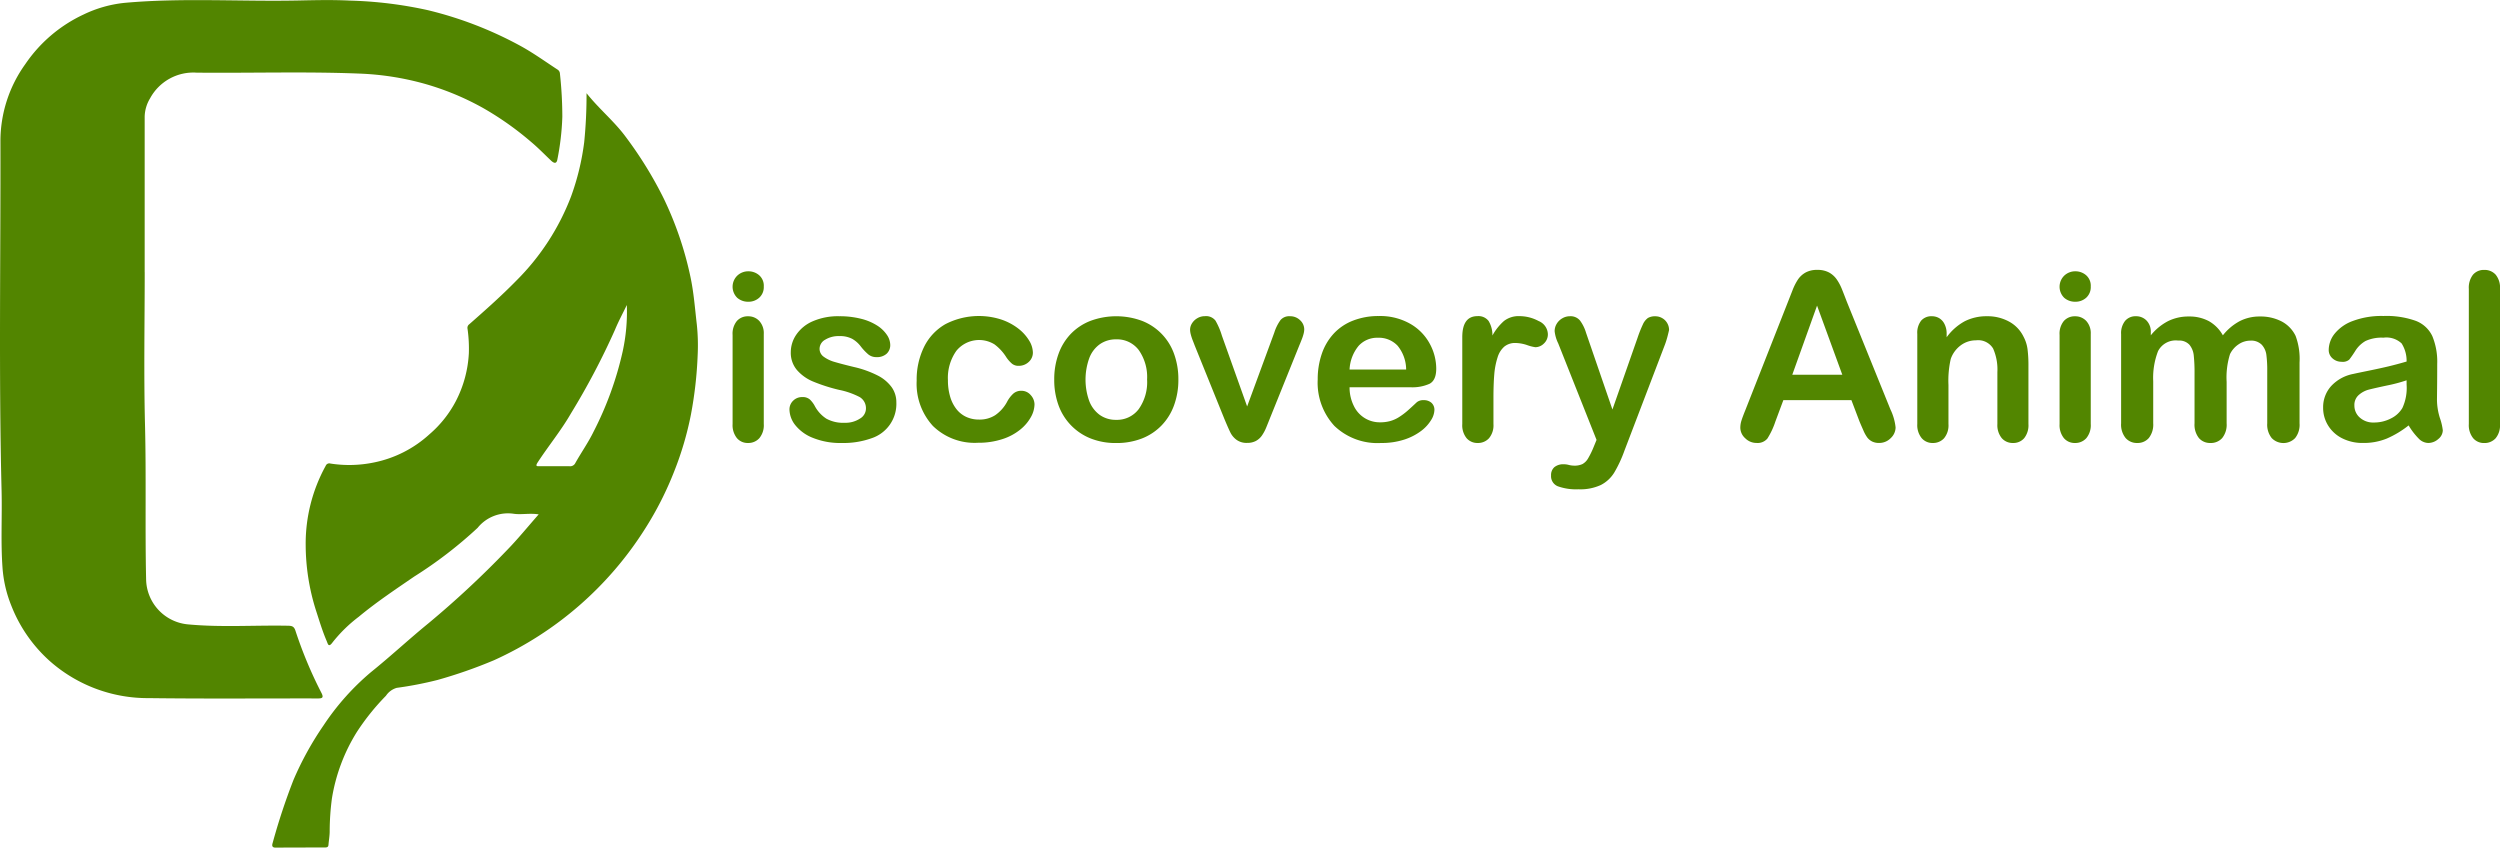 <svg xmlns="http://www.w3.org/2000/svg" width="190" height="64.428" viewBox="0 0 190 64.428">
  <g id="Group_158" data-name="Group 158" transform="translate(-864.156 -507.5)">
    <g id="Group_156" data-name="Group 156" transform="translate(864.156 507.5)">
      <path id="Path_54" data-name="Path 54" d="M875.154,528.186c0,3.849-.075,7.7.021,11.546.1,3.925,0,7.85.085,11.773a3.5,3.5,0,0,0,3.219,3.451c2.524.234,5.053.049,7.58.1.312.006.454.067.558.4a32.306,32.306,0,0,0,1.979,4.726c.172.345.048.4-.274.4-4.281-.008-8.562.032-12.842-.025a11.23,11.23,0,0,1-7.521-2.8,11.042,11.042,0,0,1-2.946-4.235,9.509,9.509,0,0,1-.663-2.836c-.146-1.968-.025-3.935-.074-5.9-.219-8.845-.066-17.692-.087-26.538a10.023,10.023,0,0,1,1.891-5.875,10.941,10.941,0,0,1,4.413-3.764,9.378,9.378,0,0,1,3.11-.89c4.41-.4,8.829-.09,13.242-.182,1.3-.027,2.6-.057,3.9.008a31.23,31.23,0,0,1,5.921.726,28.743,28.743,0,0,1,7.1,2.748c.953.527,1.843,1.169,2.757,1.766a.381.381,0,0,1,.188.314,30.57,30.57,0,0,1,.182,3.283,19.611,19.611,0,0,1-.387,3.287c-.084.347-.322.18-.489.02-.484-.461-.949-.94-1.461-1.372a23.357,23.357,0,0,0-3.671-2.6,20.575,20.575,0,0,0-4.476-1.855,21.323,21.323,0,0,0-4.961-.77c-4.116-.163-8.231-.029-12.346-.07a3.738,3.738,0,0,0-3.541,1.953,2.806,2.806,0,0,0-.41,1.378q0,5.918,0,11.835Z" transform="translate(-864.156 -507.5)" fill="#528500"/>
      <path id="Path_55" data-name="Path 55" d="M917.114,532.158c-.142-1.209-.229-2.417-.484-3.617a26.173,26.173,0,0,0-2.023-5.94,29.884,29.884,0,0,0-2.891-4.693c-.869-1.184-2.007-2.1-2.983-3.324a35.859,35.859,0,0,1-.178,3.724,19,19,0,0,1-.995,4.114,18.143,18.143,0,0,1-4.156,6.4c-1.139,1.165-2.358,2.244-3.58,3.319a.336.336,0,0,0-.135.351,10.735,10.735,0,0,1,.1,1.847,8.9,8.9,0,0,1-.983,3.636A8.531,8.531,0,0,1,896.8,540.5a8.844,8.844,0,0,1-4.225,2.148,9.261,9.261,0,0,1-3.308.081.291.291,0,0,0-.356.17,12.255,12.255,0,0,0-1.523,6.01,16.608,16.608,0,0,0,.772,4.951c.258.792.494,1.592.824,2.359.094.22.138.53.453.093a10.979,10.979,0,0,1,1.983-1.937c1.339-1.111,2.786-2.076,4.219-3.058a32.4,32.4,0,0,0,4.815-3.7,2.965,2.965,0,0,1,2.72-1.074c.6.093,1.226-.06,1.923.049-.841.954-1.592,1.883-2.425,2.735a72.333,72.333,0,0,1-5.97,5.557c-1.471,1.2-2.863,2.5-4.341,3.689a19.021,19.021,0,0,0-3.615,4.057,23.891,23.891,0,0,0-2.285,4.144,47.943,47.943,0,0,0-1.586,4.8c-.057.182-.052.347.227.345,1.251-.009,2.5-.008,3.751-.012.134,0,.254-.016.267-.2.026-.328.086-.654.092-.982a19.4,19.4,0,0,1,.17-2.545,13.628,13.628,0,0,1,1.895-5.049,17.687,17.687,0,0,1,2.212-2.754,1.474,1.474,0,0,1,.819-.6,27.6,27.6,0,0,0,3.1-.6,36.076,36.076,0,0,0,4.293-1.5,26.487,26.487,0,0,0,11.48-9.991,25.2,25.2,0,0,0,2.217-4.368A24.38,24.38,0,0,0,916.668,539a30.641,30.641,0,0,0,.511-4.521A15.112,15.112,0,0,0,917.114,532.158Zm-5.641,2.08a25.449,25.449,0,0,1-2.2,6.058c-.4.825-.939,1.586-1.389,2.389a.434.434,0,0,1-.453.247c-.737-.006-1.474,0-2.211,0-.248,0-.415.037-.185-.314.814-1.244,1.765-2.4,2.507-3.688a55.4,55.4,0,0,0,3.353-6.368c.265-.642.6-1.257.9-1.883A14.08,14.08,0,0,1,911.473,534.238Z" transform="translate(-864.156 -507.5)" fill="#528500"/>
    </g>
    <g id="Group_157" data-name="Group 157" transform="translate(919.833 528.011)">
      <path id="Path_56" data-name="Path 56" d="M922.719,530.678a1.247,1.247,0,0,1-.846-.3,1.177,1.177,0,0,1,.009-1.688,1.209,1.209,0,0,1,.837-.325,1.239,1.239,0,0,1,.816.295,1.053,1.053,0,0,1,.356.859,1.081,1.081,0,0,1-.348.855A1.2,1.2,0,0,1,922.719,530.678Zm1.172,2.447v6.848a1.528,1.528,0,0,1-.339,1.076,1.12,1.12,0,0,1-.859.364,1.069,1.069,0,0,1-.846-.373,1.576,1.576,0,0,1-.326-1.067V533.2a1.521,1.521,0,0,1,.326-1.059,1.094,1.094,0,0,1,.846-.356,1.134,1.134,0,0,1,.859.356A1.376,1.376,0,0,1,923.891,533.125Z" transform="translate(-921.521 -528.257)" fill="#528600"/>
      <path id="Path_57" data-name="Path 57" d="M933.966,538.315a2.748,2.748,0,0,1-1.887,2.738,6.324,6.324,0,0,1-2.27.36,5.545,5.545,0,0,1-2.187-.39,3.189,3.189,0,0,1-1.345-.977,1.967,1.967,0,0,1-.434-1.176.911.911,0,0,1,.278-.668.953.953,0,0,1,.7-.278.818.818,0,0,1,.573.183,2,2,0,0,1,.382.512,2.6,2.6,0,0,0,.872.946,2.632,2.632,0,0,0,1.384.312,2,2,0,0,0,1.167-.317.89.89,0,0,0,.456-.724.988.988,0,0,0-.473-.912,5.883,5.883,0,0,0-1.558-.546,12.929,12.929,0,0,1-1.992-.638,3.28,3.28,0,0,1-1.228-.881,2.021,2.021,0,0,1-.46-1.345,2.367,2.367,0,0,1,.426-1.345,2.9,2.9,0,0,1,1.254-1.011,4.794,4.794,0,0,1,2-.378,6.585,6.585,0,0,1,1.653.191,4.121,4.121,0,0,1,1.224.512,2.509,2.509,0,0,1,.746.712,1.389,1.389,0,0,1,.256.763.885.885,0,0,1-.273.669,1.084,1.084,0,0,1-.777.26.948.948,0,0,1-.62-.208,4.08,4.08,0,0,1-.586-.625,2.143,2.143,0,0,0-.634-.555,1.991,1.991,0,0,0-.989-.209,1.928,1.928,0,0,0-1.067.274.8.8,0,0,0-.426.681.736.736,0,0,0,.313.612,2.612,2.612,0,0,0,.842.4q.528.156,1.457.381a7.79,7.79,0,0,1,1.8.643,2.986,2.986,0,0,1,1.059.88A1.956,1.956,0,0,1,933.966,538.315Z" transform="translate(-921.521 -528.257)" fill="#528600"/>
      <path id="Path_58" data-name="Path 58" d="M944.467,538.48a2.04,2.04,0,0,1-.265.946,3.248,3.248,0,0,1-.807.959,4.155,4.155,0,0,1-1.367.733,5.8,5.8,0,0,1-1.857.278,4.537,4.537,0,0,1-3.428-1.28,4.745,4.745,0,0,1-1.232-3.433,5.65,5.65,0,0,1,.564-2.577,4.05,4.05,0,0,1,1.632-1.731,5.546,5.546,0,0,1,4.239-.343,4.415,4.415,0,0,1,1.3.694,3.346,3.346,0,0,1,.815.907,1.8,1.8,0,0,1,.282.9.948.948,0,0,1-.316.721,1.092,1.092,0,0,1-.768.295.778.778,0,0,1-.491-.152,2.431,2.431,0,0,1-.438-.491,3.6,3.6,0,0,0-.907-.989,2.228,2.228,0,0,0-2.894.49,3.552,3.552,0,0,0-.642,2.244,4.33,4.33,0,0,0,.165,1.228,2.792,2.792,0,0,0,.477.954,2.035,2.035,0,0,0,.755.6,2.294,2.294,0,0,0,.972.2,2.187,2.187,0,0,0,1.219-.33,2.877,2.877,0,0,0,.9-1.006,2.3,2.3,0,0,1,.469-.625.887.887,0,0,1,.616-.226.914.914,0,0,1,.721.33A1.061,1.061,0,0,1,944.467,538.48Z" transform="translate(-921.521 -528.257)" fill="#528600"/>
      <path id="Path_59" data-name="Path 59" d="M955.4,536.6a5.594,5.594,0,0,1-.33,1.952,4.307,4.307,0,0,1-.955,1.536,4.208,4.208,0,0,1-1.492.985,5.272,5.272,0,0,1-1.953.343,5.132,5.132,0,0,1-1.935-.347,4.268,4.268,0,0,1-2.443-2.521,5.584,5.584,0,0,1-.326-1.948,5.648,5.648,0,0,1,.33-1.97,4.294,4.294,0,0,1,.946-1.528,4.178,4.178,0,0,1,1.493-.976,5.65,5.65,0,0,1,3.888,0,4.2,4.2,0,0,1,2.451,2.517A5.619,5.619,0,0,1,955.4,536.6Zm-2.378,0a3.557,3.557,0,0,0-.638-2.257,2.072,2.072,0,0,0-1.714-.807,2.125,2.125,0,0,0-1.224.36,2.276,2.276,0,0,0-.815,1.063,4.823,4.823,0,0,0-.005,3.264,2.332,2.332,0,0,0,.807,1.063,2.1,2.1,0,0,0,1.237.368,2.067,2.067,0,0,0,1.714-.811A3.545,3.545,0,0,0,953.024,536.6Z" transform="translate(-921.521 -528.257)" fill="#528600"/>
      <path id="Path_60" data-name="Path 60" d="M958.708,533.256l1.918,5.38,2.065-5.615a3.347,3.347,0,0,1,.478-.959.871.871,0,0,1,.711-.282,1.069,1.069,0,0,1,.769.3.947.947,0,0,1,.317.7,1.4,1.4,0,0,1-.057.364,3.377,3.377,0,0,1-.13.391c-.049.121-.1.26-.169.416l-2.274,5.641c-.064.162-.146.368-.248.617a3.207,3.207,0,0,1-.338.637,1.343,1.343,0,0,1-.46.413,1.386,1.386,0,0,1-.664.147,1.287,1.287,0,0,1-.8-.23,1.551,1.551,0,0,1-.442-.5q-.144-.273-.482-1.081l-2.256-5.58c-.052-.139-.106-.277-.161-.416a3.713,3.713,0,0,1-.139-.426,1.541,1.541,0,0,1-.056-.373.908.908,0,0,1,.147-.481,1.153,1.153,0,0,1,.408-.391,1.1,1.1,0,0,1,.564-.152.9.9,0,0,1,.812.339A5.367,5.367,0,0,1,958.708,533.256Z" transform="translate(-921.521 -528.257)" fill="#528600"/>
      <path id="Path_61" data-name="Path 61" d="M973.045,537.178h-4.634a3.135,3.135,0,0,0,.326,1.423,2.174,2.174,0,0,0,2,1.241,2.866,2.866,0,0,0,.777-.1,2.542,2.542,0,0,0,.681-.313,5.184,5.184,0,0,0,.607-.455q.279-.243.721-.66a.776.776,0,0,1,.52-.156.861.861,0,0,1,.591.2.714.714,0,0,1,.225.564,1.536,1.536,0,0,1-.252.751,2.96,2.96,0,0,1-.759.825,4.338,4.338,0,0,1-1.276.655,5.508,5.508,0,0,1-1.766.26,4.725,4.725,0,0,1-3.549-1.3,4.844,4.844,0,0,1-1.267-3.532,5.9,5.9,0,0,1,.312-1.948,4.291,4.291,0,0,1,.912-1.54,3.934,3.934,0,0,1,1.475-.985,5.283,5.283,0,0,1,1.944-.343,4.605,4.605,0,0,1,2.382.586,3.847,3.847,0,0,1,1.488,1.514,3.981,3.981,0,0,1,.495,1.892q0,.894-.512,1.158A3.184,3.184,0,0,1,973.045,537.178Zm-4.634-1.345h4.3a2.879,2.879,0,0,0-.655-1.818,1.962,1.962,0,0,0-1.5-.6,1.9,1.9,0,0,0-1.454.612A3.041,3.041,0,0,0,968.411,535.833Z" transform="translate(-921.521 -528.257)" fill="#528600"/>
      <path id="Path_62" data-name="Path 62" d="M979.346,537.994v1.979a1.524,1.524,0,0,1-.339,1.08,1.127,1.127,0,0,1-.859.36,1.085,1.085,0,0,1-.842-.364,1.56,1.56,0,0,1-.329-1.076v-6.6q0-1.6,1.154-1.6a.964.964,0,0,1,.85.373,2.064,2.064,0,0,1,.287,1.1,4.144,4.144,0,0,1,.872-1.1,1.806,1.806,0,0,1,1.193-.373,3.059,3.059,0,0,1,1.449.373,1.115,1.115,0,0,1,.7.99.94.94,0,0,1-.3.716.93.93,0,0,1-.647.282,3.011,3.011,0,0,1-.629-.161,2.919,2.919,0,0,0-.881-.16,1.289,1.289,0,0,0-.85.273,1.75,1.75,0,0,0-.512.811,5.684,5.684,0,0,0-.252,1.28Q979.346,536.927,979.346,537.994Z" transform="translate(-921.521 -528.257)" fill="#528600"/>
      <path id="Path_63" data-name="Path 63" d="M986.965,541.708l.217-.529-2.916-7.342a2.755,2.755,0,0,1-.269-.92,1.072,1.072,0,0,1,.157-.564,1.169,1.169,0,0,1,.429-.417,1.132,1.132,0,0,1,.569-.156.93.93,0,0,1,.772.326,3,3,0,0,1,.46.933l2.005,5.831,1.9-5.424a9.543,9.543,0,0,1,.408-1.032,1.222,1.222,0,0,1,.386-.5,1.081,1.081,0,0,1,.577-.13,1.021,1.021,0,0,1,.517.143,1.007,1.007,0,0,1,.382.387,1.047,1.047,0,0,1,.134.512q-.035.165-.113.468c-.052.2-.115.408-.191.616l-3.089,8.089a9.506,9.506,0,0,1-.781,1.675,2.581,2.581,0,0,1-1.011.932,3.721,3.721,0,0,1-1.7.326,4.111,4.111,0,0,1-1.562-.226.823.823,0,0,1-.521-.824.8.8,0,0,1,.248-.629,1.065,1.065,0,0,1,.733-.222,1.377,1.377,0,0,1,.373.052,1.761,1.761,0,0,0,.391.052,1.409,1.409,0,0,0,.642-.121,1.127,1.127,0,0,0,.421-.421A6.534,6.534,0,0,0,986.965,541.708Z" transform="translate(-921.521 -528.257)" fill="#528600"/>
      <path id="Path_64" data-name="Path 64" d="M1007.158,539.756l-.607-1.6h-5.172l-.608,1.631a5.79,5.79,0,0,1-.606,1.289.964.964,0,0,1-.824.334,1.2,1.2,0,0,1-.859-.356,1.089,1.089,0,0,1-.374-.807,1.8,1.8,0,0,1,.087-.538c.058-.185.153-.442.287-.772l3.252-8.262c.093-.237.206-.522.336-.855a4.311,4.311,0,0,1,.417-.829,1.694,1.694,0,0,1,.581-.533,1.776,1.776,0,0,1,.888-.2,1.808,1.808,0,0,1,.9.2,1.722,1.722,0,0,1,.581.525,3.635,3.635,0,0,1,.373.69c.1.246.229.574.385.985l3.324,8.209a4.13,4.13,0,0,1,.39,1.363,1.125,1.125,0,0,1-.367.811,1.216,1.216,0,0,1-.891.369,1.161,1.161,0,0,1-.521-.108,1.081,1.081,0,0,1-.364-.295,2.735,2.735,0,0,1-.315-.573C1007.338,540.179,1007.239,539.952,1007.158,539.756Zm-5.1-3.532h3.8l-1.918-5.251Z" transform="translate(-921.521 -528.257)" fill="#528600"/>
      <path id="Path_65" data-name="Path 65" d="M1013.789,533.091v.286a4.149,4.149,0,0,1,1.366-1.211,3.65,3.65,0,0,1,1.706-.386,3.4,3.4,0,0,1,1.675.408,2.6,2.6,0,0,1,1.1,1.154,2.771,2.771,0,0,1,.3.938,9.762,9.762,0,0,1,.069,1.284v4.409a1.569,1.569,0,0,1-.325,1.076,1.081,1.081,0,0,1-.847.364,1.093,1.093,0,0,1-.859-.373,1.561,1.561,0,0,1-.329-1.067v-3.949a3.943,3.943,0,0,0-.326-1.792,1.324,1.324,0,0,0-1.3-.621,1.922,1.922,0,0,0-1.155.378,2.169,2.169,0,0,0-.763,1.037,7.405,7.405,0,0,0-.174,1.979v2.968a1.537,1.537,0,0,1-.334,1.08,1.125,1.125,0,0,1-.863.36,1.072,1.072,0,0,1-.842-.373,1.561,1.561,0,0,1-.33-1.067v-6.848a1.49,1.49,0,0,1,.295-1.011,1.025,1.025,0,0,1,.807-.334,1.089,1.089,0,0,1,.564.148,1.055,1.055,0,0,1,.4.442A1.566,1.566,0,0,1,1013.789,533.091Z" transform="translate(-921.521 -528.257)" fill="#528600"/>
      <path id="Path_66" data-name="Path 66" d="M1023.569,530.678a1.247,1.247,0,0,1-.846-.3,1.179,1.179,0,0,1,.009-1.688,1.209,1.209,0,0,1,.837-.325,1.24,1.24,0,0,1,.816.295,1.053,1.053,0,0,1,.356.859,1.084,1.084,0,0,1-.347.855A1.205,1.205,0,0,1,1023.569,530.678Zm1.172,2.447v6.848a1.528,1.528,0,0,1-.339,1.076,1.12,1.12,0,0,1-.859.364,1.069,1.069,0,0,1-.846-.373,1.575,1.575,0,0,1-.325-1.067V533.2a1.52,1.52,0,0,1,.325-1.059,1.094,1.094,0,0,1,.846-.356,1.134,1.134,0,0,1,.859.356A1.375,1.375,0,0,1,1024.741,533.125Z" transform="translate(-921.521 -528.257)" fill="#528600"/>
      <path id="Path_67" data-name="Path 67" d="M1035.068,536.77v3.15a1.618,1.618,0,0,1-.339,1.12,1.145,1.145,0,0,1-.893.373,1.116,1.116,0,0,1-.873-.373,1.638,1.638,0,0,1-.334-1.12v-3.775a12.248,12.248,0,0,0-.06-1.388,1.516,1.516,0,0,0-.33-.812,1.058,1.058,0,0,0-.851-.316,1.51,1.51,0,0,0-1.531.8,5.628,5.628,0,0,0-.369,2.291v3.2a1.643,1.643,0,0,1-.334,1.116,1.123,1.123,0,0,1-.881.377,1.137,1.137,0,0,1-.881-.377,1.608,1.608,0,0,1-.343-1.116v-6.777a1.488,1.488,0,0,1,.308-1.016,1.035,1.035,0,0,1,.812-.347,1.1,1.1,0,0,1,.811.326,1.213,1.213,0,0,1,.325.9v.225a4.122,4.122,0,0,1,1.32-1.084,3.469,3.469,0,0,1,1.562-.347,3.125,3.125,0,0,1,1.536.355,2.8,2.8,0,0,1,1.059,1.076,4.109,4.109,0,0,1,1.284-1.08,3.282,3.282,0,0,1,1.519-.351,3.467,3.467,0,0,1,1.675.381,2.436,2.436,0,0,1,1.05,1.094,5.022,5.022,0,0,1,.3,2.022v4.625a1.618,1.618,0,0,1-.338,1.12,1.238,1.238,0,0,1-1.775,0,1.613,1.613,0,0,1-.343-1.116v-3.983a9.048,9.048,0,0,0-.065-1.224,1.4,1.4,0,0,0-.351-.772,1.121,1.121,0,0,0-.868-.312,1.593,1.593,0,0,0-.89.277,1.892,1.892,0,0,0-.655.747A5.942,5.942,0,0,0,1035.068,536.77Z" transform="translate(-921.521 -528.257)" fill="#528600"/>
      <path id="Path_68" data-name="Path 68" d="M1048.9,540.077a7.371,7.371,0,0,1-1.662,1,4.638,4.638,0,0,1-1.8.334,3.414,3.414,0,0,1-1.6-.36,2.639,2.639,0,0,1-1.063-.976,2.534,2.534,0,0,1-.373-1.337,2.39,2.39,0,0,1,.616-1.657,3.08,3.08,0,0,1,1.693-.92q.225-.053,1.119-.235t1.532-.334q.638-.152,1.384-.369a2.469,2.469,0,0,0-.378-1.375,1.687,1.687,0,0,0-1.384-.438,2.9,2.9,0,0,0-1.358.251,2.21,2.21,0,0,0-.781.755,7.894,7.894,0,0,1-.46.664.755.755,0,0,1-.577.161,1.009,1.009,0,0,1-.69-.256.834.834,0,0,1-.291-.655,2,2,0,0,1,.443-1.215,3.154,3.154,0,0,1,1.38-.972,6.207,6.207,0,0,1,2.334-.382,6.6,6.6,0,0,1,2.456.369,2.284,2.284,0,0,1,1.263,1.167,5.1,5.1,0,0,1,.369,2.117q0,.834-.005,1.415t-.013,1.293a4.746,4.746,0,0,0,.222,1.393,4.421,4.421,0,0,1,.221.933.873.873,0,0,1-.343.664,1.15,1.15,0,0,1-.777.3,1.045,1.045,0,0,1-.72-.343A5.063,5.063,0,0,1,1048.9,540.077Zm-.156-3.428a11.871,11.871,0,0,1-1.514.4q-.994.213-1.376.313a1.863,1.863,0,0,0-.729.39,1,1,0,0,0-.347.812,1.2,1.2,0,0,0,.408.915,1.508,1.508,0,0,0,1.067.378,2.785,2.785,0,0,0,1.3-.308,2.06,2.06,0,0,0,.872-.794,3.63,3.63,0,0,0,.321-1.771Z" transform="translate(-921.521 -528.257)" fill="#528600"/>
      <path id="Path_69" data-name="Path 69" d="M1053.475,539.973V529.7a1.6,1.6,0,0,1,.316-1.076,1.077,1.077,0,0,1,.855-.364,1.122,1.122,0,0,1,.868.36,1.551,1.551,0,0,1,.33,1.08v10.276a1.541,1.541,0,0,1-.334,1.08,1.126,1.126,0,0,1-.864.36,1.069,1.069,0,0,1-.846-.373A1.575,1.575,0,0,1,1053.475,539.973Z" transform="translate(-921.521 -528.257)" fill="#528600"/>
    </g>
  </g>
</svg>
